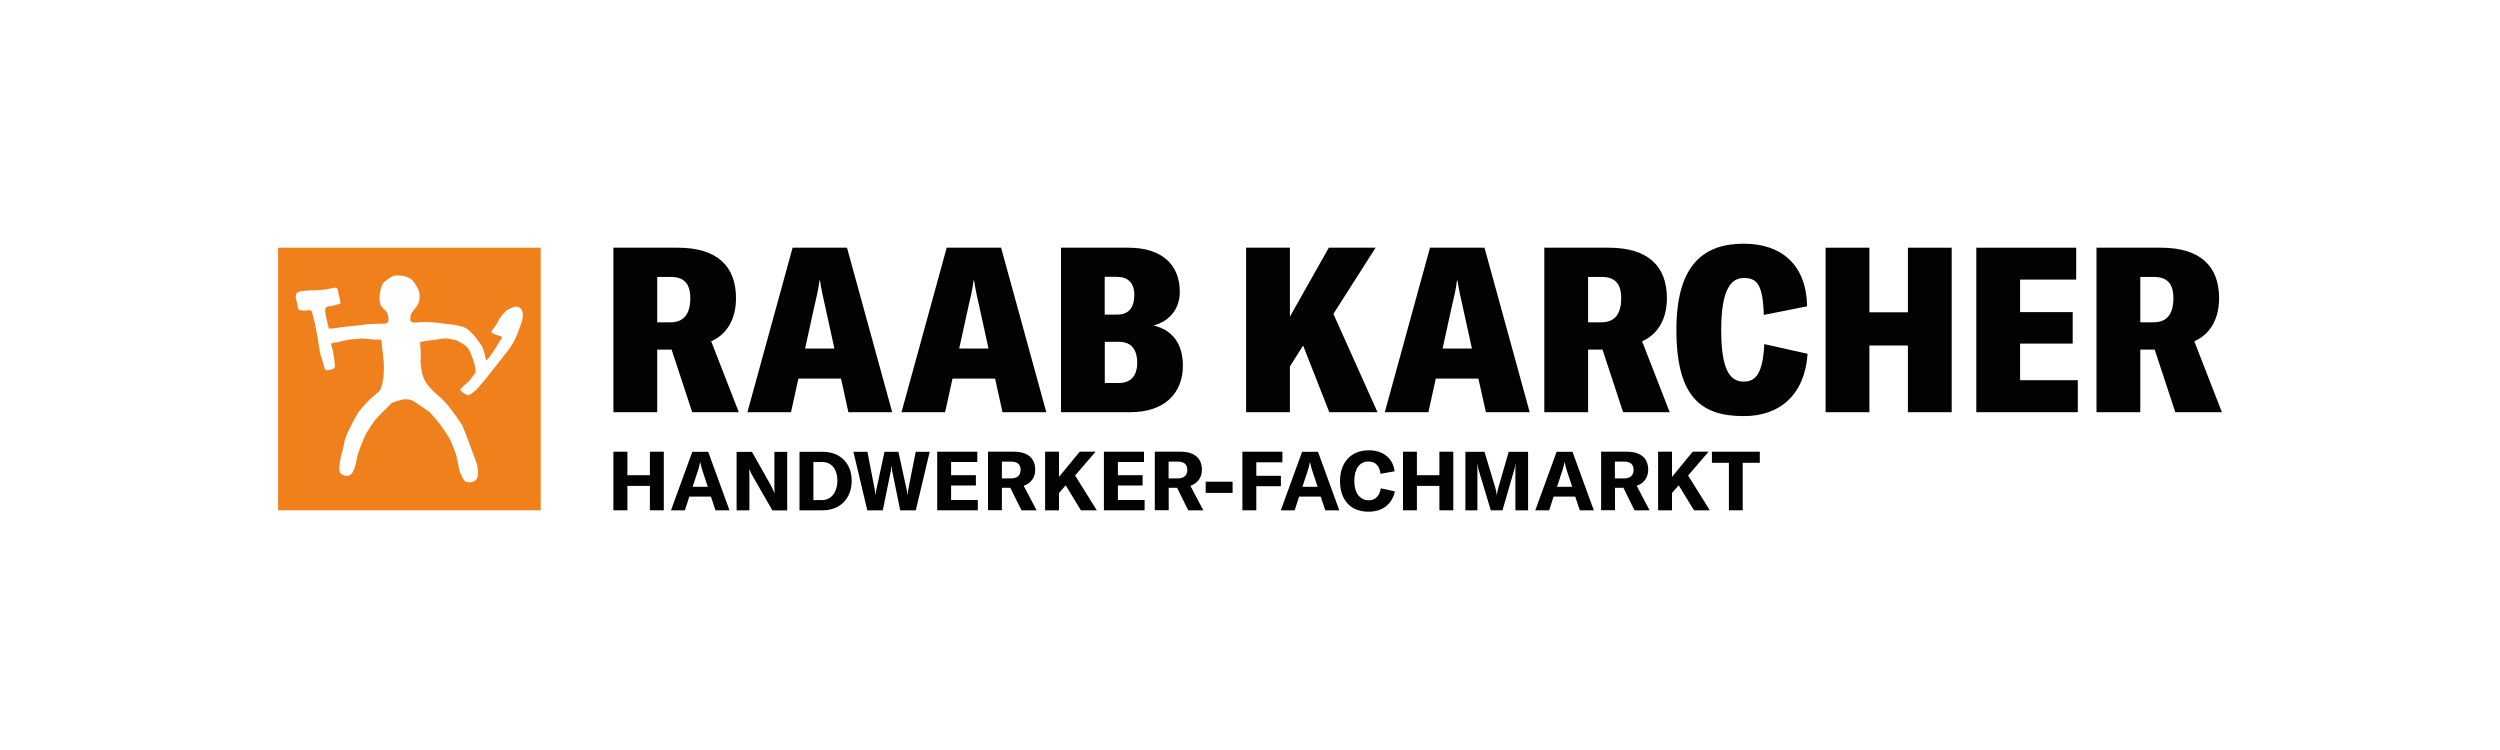 <?xml version="1.0" encoding="UTF-8"?>
<svg xmlns="http://www.w3.org/2000/svg" xmlns:xlink="http://www.w3.org/1999/xlink" version="1.1" id="Ebene_1" x="0px" y="0px" viewBox="0 0 250 75" style="enable-background:new 0 0 250 75;" xml:space="preserve">
<rect x="0" y="0" width="250" height="75" fill="#333333" stroke="none"/>
<style type="text/css">
	.st0{clip-path:url(#SVGID_00000028303220329671357260000011927162250651716772_);fill:#FFFFFF;}
	.st1{clip-path:url(#SVGID_00000028303220329671357260000011927162250651716772_);}
	.st2{clip-path:url(#SVGID_00000140002390034934789740000002727261566725487755_);fill:#020202;}
	.st3{clip-path:url(#SVGID_00000140002390034934789740000002727261566725487755_);fill:#E73230;}
	.st4{clip-path:url(#SVGID_00000140002390034934789740000002727261566725487755_);fill:#FFFFFF;}
	.st5{clip-path:url(#SVGID_00000137842334576287973790000002166600816909806502_);}
	.st6{clip-path:url(#SVGID_00000020371682196418120060000001830460910864236454_);fill:#FFFFFF;}
	.st7{clip-path:url(#SVGID_00000006699136554855321480000006599078219051719832_);fill:#FFFFFF;}
	.st8{clip-path:url(#SVGID_00000006699136554855321480000006599078219051719832_);}
	.st9{clip-path:url(#SVGID_00000181062996384606429360000010168981563546648995_);fill:#020202;}
	.st10{clip-path:url(#SVGID_00000181062996384606429360000010168981563546648995_);fill:#E73230;}
	.st11{clip-path:url(#SVGID_00000181062996384606429360000010168981563546648995_);fill:#FFFFFF;}
	.st12{clip-path:url(#SVGID_00000129206430256963494730000007357439324432144521_);}
	.st13{clip-path:url(#SVGID_00000108281314857477895590000000801565160539325846_);fill:#FFFFFF;}
	.st14{clip-path:url(#SVGID_00000106835481564227600330000017105025607823953044_);fill:#FFFFFF;}
	.st15{clip-path:url(#SVGID_00000106835481564227600330000017105025607823953044_);}
	.st16{clip-path:url(#SVGID_00000093170417139298214800000017366437578753996682_);fill:#020202;}
	.st17{clip-path:url(#SVGID_00000093170417139298214800000017366437578753996682_);fill:#E73230;}
	.st18{clip-path:url(#SVGID_00000093170417139298214800000017366437578753996682_);fill:#FFFFFF;}
	.st19{clip-path:url(#SVGID_00000032640656263669370240000006521627003800301998_);}
	.st20{clip-path:url(#SVGID_00000153686595801733444190000009264408122323807396_);fill:#FFFFFF;}
	.st21{clip-path:url(#SVGID_00000035517992736624293420000016733937489142201008_);fill:#FFFFFF;}
	.st22{clip-path:url(#SVGID_00000035517992736624293420000016733937489142201008_);fill:#E73230;}
	.st23{clip-path:url(#SVGID_00000035517992736624293420000016733937489142201008_);}
	.st24{clip-path:url(#SVGID_00000173860371762450734850000007281111666325225350_);fill:#FFFFFF;}
	.st25{clip-path:url(#SVGID_00000173860371762450734850000007281111666325225350_);fill:#020202;}
	.st26{clip-path:url(#SVGID_00000062159181937273662310000011229101722167562426_);}
	.st27{clip-path:url(#SVGID_00000088115880714129438360000002671086589429968780_);fill:#FFFFFF;}
	.st28{clip-path:url(#SVGID_00000167354027663004279720000011249291116195195024_);fill:#FFFFFF;}
	.st29{clip-path:url(#SVGID_00000167354027663004279720000011249291116195195024_);fill:#E73230;}
	.st30{clip-path:url(#SVGID_00000167354027663004279720000011249291116195195024_);}
	.st31{clip-path:url(#SVGID_00000150785054488407269750000004483729888542973341_);fill:#FFFFFF;}
	.st32{clip-path:url(#SVGID_00000150785054488407269750000004483729888542973341_);fill:#020202;}
	.st33{clip-path:url(#SVGID_00000098187231897081789970000016137047989245502353_);}
	.st34{clip-path:url(#SVGID_00000124133179587439000490000015195411640652428427_);fill:#FFFFFF;}
	.st35{clip-path:url(#SVGID_00000135665751518127236860000010366909955501215414_);fill:#FFFFFF;}
	.st36{clip-path:url(#SVGID_00000135665751518127236860000010366909955501215414_);fill:#020202;}
	.st37{clip-path:url(#SVGID_00000135665751518127236860000010366909955501215414_);}
	.st38{clip-path:url(#SVGID_00000030467273182619148660000011367806454801240753_);fill:#020202;}
	.st39{clip-path:url(#SVGID_00000030467273182619148660000011367806454801240753_);fill:#E73230;}
	.st40{clip-path:url(#SVGID_00000030467273182619148660000011367806454801240753_);fill:#FFFFFF;}
	.st41{clip-path:url(#SVGID_00000142874077326167955900000013443762859758734504_);fill:#FFFFFF;}
	.st42{clip-path:url(#SVGID_00000142874077326167955900000013443762859758734504_);}
	.st43{clip-path:url(#SVGID_00000110464940074266780080000007842625784807592095_);fill:#FFFFFF;}
	.st44{clip-path:url(#SVGID_00000088115584146961117310000003650541408152043196_);fill:#FFFFFF;}
	.st45{clip-path:url(#SVGID_00000088115584146961117310000003650541408152043196_);}
	.st46{clip-path:url(#SVGID_00000126319008935069671940000002062065412907470255_);fill:#00264B;}
	.st47{clip-path:url(#SVGID_00000126319008935069671940000002062065412907470255_);fill:#E94E0E;}
	.st48{clip-path:url(#SVGID_00000126319008935069671940000002062065412907470255_);fill:#FFFFFF;}
	.st49{clip-path:url(#SVGID_00000000913078728168690630000004695194668995882404_);}
	.st50{clip-path:url(#SVGID_00000091710884805827557500000006412875120931411354_);fill:#FFFFFF;}
	.st51{clip-path:url(#SVGID_00000147933443611393283970000000334042215687956130_);fill:#FFFFFF;}
	.st52{clip-path:url(#SVGID_00000147933443611393283970000000334042215687956130_);}
	.st53{clip-path:url(#SVGID_00000069355632505391074290000011512981754829141389_);fill:#00326E;}
	.st54{clip-path:url(#SVGID_00000069355632505391074290000011512981754829141389_);fill:#FFFFFF;}
	.st55{clip-path:url(#SVGID_00000106130060323733856980000001310335320040180671_);}
	.st56{clip-path:url(#SVGID_00000129188384545607835920000012141060448117028526_);fill:#FFFFFF;}
	.st57{clip-path:url(#SVGID_00000145046533986052367160000000686698141179197867_);fill:#FFFFFF;}
	.st58{clip-path:url(#SVGID_00000145046533986052367160000000686698141179197867_);}
	.st59{clip-path:url(#SVGID_00000103971660454674151860000015242862263488711085_);fill:#020202;}
	.st60{clip-path:url(#SVGID_00000103971660454674151860000015242862263488711085_);fill:#F0801B;}
	.st61{clip-path:url(#SVGID_00000103971660454674151860000015242862263488711085_);fill:#FFFFFF;}
	.st62{clip-path:url(#SVGID_00000012446954614833561040000005981146967490587269_);}
	.st63{clip-path:url(#SVGID_00000152959063160209232050000005247752870215876787_);fill:#FFFFFF;}
	.st64{clip-path:url(#SVGID_00000088092611565241073310000000304922423481975182_);fill:#FFFFFF;}
	.st65{clip-path:url(#SVGID_00000088092611565241073310000000304922423481975182_);}
	.st66{clip-path:url(#SVGID_00000062173802674713921170000004136816278504924821_);fill:#00326E;}
	.st67{clip-path:url(#SVGID_00000062173802674713921170000004136816278504924821_);fill:#FFFFFF;}
	.st68{clip-path:url(#SVGID_00000142854940923340867650000007149442598999767457_);}
	.st69{clip-path:url(#SVGID_00000141432037528340577130000014936620241092812187_);fill:#FFFFFF;}
	.st70{clip-path:url(#SVGID_00000100367398706149967170000003841599339550947714_);fill:#FFFFFF;}
	.st71{clip-path:url(#SVGID_00000100367398706149967170000003841599339550947714_);fill:#CC0034;}
	.st72{clip-path:url(#SVGID_00000100367398706149967170000003841599339550947714_);fill:#020202;}
	.st73{clip-path:url(#SVGID_00000100367398706149967170000003841599339550947714_);}
	.st74{clip-path:url(#SVGID_00000087406884421334842090000010783764900370533817_);fill:#020202;}
	.st75{clip-path:url(#SVGID_00000087406884421334842090000010783764900370533817_);fill:#CC0034;}
	.st76{clip-path:url(#SVGID_00000141433253238819308690000014676264110268080560_);fill:#FFFFFF;}
	.st77{clip-path:url(#SVGID_00000141433253238819308690000014676264110268080560_);}
	.st78{clip-path:url(#SVGID_00000156589419134222898570000012012713730878606990_);fill:#FFFFFF;}
	.st79{clip-path:url(#SVGID_00000049928136416094798550000018234998182209785510_);fill:#FFFFFF;}
	.st80{clip-path:url(#SVGID_00000049928136416094798550000018234998182209785510_);}
	.st81{clip-path:url(#SVGID_00000165933650461260966810000002866909157209128355_);fill:#AC1416;}
	.st82{clip-path:url(#SVGID_00000165933650461260966810000002866909157209128355_);fill:#001017;}
	.st83{clip-path:url(#SVGID_00000165933650461260966810000002866909157209128355_);fill:#FFFFFF;}
	.st84{clip-path:url(#SVGID_00000151528654155871681680000008382573477197412514_);}
	.st85{clip-path:url(#SVGID_00000004531429025682128870000018332591631659222412_);fill:#FFFFFF;}
	.st86{clip-path:url(#SVGID_00000005952443268298694120000017877445818585274752_);fill:#FFFFFF;}
	.st87{clip-path:url(#SVGID_00000005952443268298694120000017877445818585274752_);fill:#F7A315;}
	.st88{clip-path:url(#SVGID_00000005952443268298694120000017877445818585274752_);}
	.st89{clip-path:url(#SVGID_00000133512165091936995920000017729305398373202323_);fill:#FFFFFF;}
	.st90{clip-path:url(#SVGID_00000116234647152304075670000018025357190243625895_);fill:#FFFFFF;}
	.st91{clip-path:url(#SVGID_00000116234647152304075670000018025357190243625895_);}
	.st92{clip-path:url(#SVGID_00000039131448887693884280000006898961108020232345_);fill:#FFFFFF;}
	.st93{clip-path:url(#SVGID_00000163770834286748632220000017315555166599670703_);fill:#FFFFFF;}
	.st94{clip-path:url(#SVGID_00000163770834286748632220000017315555166599670703_);}
	.st95{clip-path:url(#SVGID_00000053521061858528752650000003904391925846375609_);fill:#005343;}
	.st96{clip-path:url(#SVGID_00000141438068429501063110000009464199797817906086_);}
	.st97{clip-path:url(#SVGID_00000089557262930746349630000006261666992442234548_);fill:#FFFFFF;}
	.st98{clip-path:url(#SVGID_00000016788607338138152170000012145417766312950455_);fill:#FFFFFF;}
	.st99{clip-path:url(#SVGID_00000016788607338138152170000012145417766312950455_);fill:#020202;}
	.st100{clip-path:url(#SVGID_00000016788607338138152170000012145417766312950455_);}
	.st101{clip-path:url(#SVGID_00000078726131201655680010000011390105725612167579_);fill:#00609E;}
	.st102{clip-path:url(#SVGID_00000078726131201655680010000011390105725612167579_);fill:#ABA784;}
	.st103{clip-path:url(#SVGID_00000078726131201655680010000011390105725612167579_);fill:#020202;}
	.st104{clip-path:url(#SVGID_00000154399769143815534050000000154310899868694681_);fill:#FFFFFF;}
	.st105{clip-path:url(#SVGID_00000154399769143815534050000000154310899868694681_);}
	.st106{clip-path:url(#SVGID_00000088121005208577676240000009590521397099324849_);fill:#FFFFFF;}
</style>
<g>
	<g>
		<defs>
			<rect id="SVGID_00000051385169609929730260000013944972792630830466_" width="250" height="75"></rect>
		</defs>
		<clipPath id="SVGID_00000114777075982515704710000016007532380706631571_">
			<use xlink:href="#SVGID_00000051385169609929730260000013944972792630830466_" style="overflow:visible;"></use>
		</clipPath>
		
			<rect style="clip-path:url(#SVGID_00000114777075982515704710000016007532380706631571_);fill:#FFFFFF;" width="250" height="75"></rect>
		
			<rect x="14.68" y="11.24" style="clip-path:url(#SVGID_00000114777075982515704710000016007532380706631571_);fill:#FFFFFF;" width="220.64" height="52.52"></rect>
		<g style="clip-path:url(#SVGID_00000114777075982515704710000016007532380706631571_);">
			<defs>
				<rect id="SVGID_00000107588279368555544290000007180941131358250112_" x="14.68" y="11.24" width="220.64" height="52.52"></rect>
			</defs>
			<clipPath id="SVGID_00000025430117089694437120000000407137547071046040_">
				<use xlink:href="#SVGID_00000107588279368555544290000007180941131358250112_" style="overflow:visible;"></use>
			</clipPath>
			<path style="clip-path:url(#SVGID_00000025430117089694437120000000407137547071046040_);fill:#020202;" d="M69.22,41.22h4.66     l-2.76-7.09c1.55-0.69,2.48-2.18,2.48-4.31c0-3.2-1.88-5.05-5.82-5.05h-6.44v16.45h4.38v-6.26h1.44L69.22,41.22z M65.72,32.23     v-4.54h1.34c1.37,0,1.97,0.7,1.97,2.13c0,1.55-0.63,2.41-1.97,2.41H65.72z"></path>
			<path style="clip-path:url(#SVGID_00000025430117089694437120000000407137547071046040_);fill:#020202;" d="M84.84,41.22h4.38     L84.7,24.77h-5.44l-4.52,16.45h4.36l0.74-3.36h4.26L84.84,41.22z M80.51,34.85l0.93-4.24c0.19-0.81,0.39-1.6,0.51-2.57h0.05     c0.14,0.97,0.33,1.76,0.51,2.57l0.93,4.24H80.51z"></path>
			<path style="clip-path:url(#SVGID_00000025430117089694437120000000407137547071046040_);fill:#020202;" d="M100.25,41.22h4.38     l-4.52-16.45h-5.44l-4.52,16.45h4.36l0.74-3.36h4.26L100.25,41.22z M95.92,34.85l0.93-4.24c0.19-0.81,0.39-1.6,0.51-2.57h0.05     c0.14,0.97,0.33,1.76,0.51,2.57l0.93,4.24H95.92z"></path>
			<path style="clip-path:url(#SVGID_00000025430117089694437120000000407137547071046040_);fill:#020202;" d="M115.36,32.55     c1.67-0.46,2.62-1.72,2.62-3.38c0-2.71-1.81-4.4-5.14-4.4h-6.74v16.45h6.93c3.36,0,5.26-1.83,5.26-4.68     C118.28,34.38,117.24,32.99,115.36,32.55 M111.72,27.69c1.09,0,1.71,0.62,1.71,1.78c0,1.37-0.62,1.99-1.71,1.99h-1.25v-3.78     H111.72z M111.89,38.3h-1.41v-4.12h1.41c1.16,0,1.83,0.67,1.83,2.11C113.72,37.58,113.07,38.3,111.89,38.3"></path>
			<polygon style="clip-path:url(#SVGID_00000025430117089694437120000000407137547071046040_);fill:#020202;" points="     132.93,41.22 137.75,41.22 133.34,31.39 137.56,24.77 132.88,24.77 128.99,31.67 128.99,24.77 124.61,24.77 124.61,41.22      128.99,41.22 128.99,36.65 130.31,34.55    "></polygon>
			<path style="clip-path:url(#SVGID_00000025430117089694437120000000407137547071046040_);fill:#020202;" d="M148.59,41.22h4.38     l-4.52-16.45h-5.45l-4.52,16.45h4.36l0.74-3.36h4.26L148.59,41.22z M144.26,34.85l0.93-4.24c0.19-0.81,0.39-1.6,0.51-2.57h0.05     c0.14,0.97,0.32,1.76,0.51,2.57l0.93,4.24H144.26z"></path>
			<path style="clip-path:url(#SVGID_00000025430117089694437120000000407137547071046040_);fill:#020202;" d="M162.31,41.22h4.66     l-2.76-7.09c1.55-0.69,2.48-2.18,2.48-4.31c0-3.2-1.88-5.05-5.82-5.05h-6.44v16.45h4.38v-6.26h1.44L162.31,41.22z M158.81,32.23     v-4.54h1.34c1.37,0,1.97,0.7,1.97,2.13c0,1.55-0.63,2.41-1.97,2.41H158.81z"></path>
			<path style="clip-path:url(#SVGID_00000025430117089694437120000000407137547071046040_);fill:#020202;" d="M174.39,41.61     c3.61,0,6.09-2.15,6.37-6.23l-4.33-0.97c-0.14,2.92-0.86,3.75-2.04,3.75c-1.3,0-2.27-0.97-2.27-5.17c0-4.29,1.11-5.19,2.27-5.19     c1.27,0,1.9,0.58,1.99,3.69l4.33-0.86c-0.07-4.19-2.6-6.26-6.33-6.26c-3.92,0-6.74,1.99-6.74,8.62     C167.64,39.83,170.21,41.61,174.39,41.61"></path>
			<polygon style="clip-path:url(#SVGID_00000025430117089694437120000000407137547071046040_);fill:#020202;" points="     195.17,24.77 190.79,24.77 190.79,31.23 186.94,31.23 186.94,24.77 182.56,24.77 182.56,41.22 186.94,41.22 186.94,34.55      190.79,34.55 190.79,41.22 195.17,41.22    "></polygon>
			<polygon style="clip-path:url(#SVGID_00000025430117089694437120000000407137547071046040_);fill:#020202;" points="     202.01,38.02 202.01,34.36 207.27,34.36 207.27,31.21 202.01,31.21 202.01,27.96 207.62,27.96 207.62,24.77 197.63,24.77      197.63,41.22 207.78,41.22 207.78,38.02    "></polygon>
			<path style="clip-path:url(#SVGID_00000025430117089694437120000000407137547071046040_);fill:#020202;" d="M217.53,41.22h4.66     l-2.76-7.09c1.55-0.69,2.48-2.18,2.48-4.31c0-3.2-1.88-5.05-5.82-5.05h-6.44v16.45h4.38v-6.26h1.44L217.53,41.22z M214.03,32.23     v-4.54h1.34c1.37,0,1.97,0.7,1.97,2.13c0,1.55-0.63,2.41-1.97,2.41H214.03z"></path>
			<polygon style="clip-path:url(#SVGID_00000025430117089694437120000000407137547071046040_);fill:#020202;" points="66.38,45.17      64.99,45.17 64.99,47.52 62.74,47.52 62.74,45.17 61.34,45.17 61.34,51.03 62.74,51.03 62.74,48.59 64.99,48.59 64.99,51.03      66.38,51.03    "></polygon>
			<path style="clip-path:url(#SVGID_00000025430117089694437120000000407137547071046040_);fill:#020202;" d="M71.55,51.03h1.4     l-2.13-5.85h-1.59l-2.13,5.85h1.39l0.44-1.37h2.16L71.55,51.03z M69.26,48.68l0.54-1.63c0.08-0.26,0.16-0.53,0.21-0.82h0.02     c0.06,0.3,0.13,0.57,0.21,0.82l0.54,1.63H69.26z"></path>
			<path style="clip-path:url(#SVGID_00000025430117089694437120000000407137547071046040_);fill:#020202;" d="M73.66,51.03h1.28     v-3.31c0-0.29-0.01-0.54-0.01-0.77h0.02c0.08,0.21,0.19,0.45,0.35,0.72l1.94,3.37h1.48v-5.85h-1.28v3.35     c0,0.28,0.01,0.52,0.01,0.75h-0.02c-0.07-0.22-0.22-0.51-0.35-0.76l-1.88-3.34h-1.54V51.03z"></path>
			<path style="clip-path:url(#SVGID_00000025430117089694437120000000407137547071046040_);fill:#020202;" d="M79.94,51.03h2.32     c1.77,0,2.91-1.2,2.91-2.96c0-1.72-1.14-2.89-2.89-2.89h-2.33V51.03z M81.34,50V46.2h0.88c1,0,1.52,0.81,1.52,1.87     c0,1.05-0.54,1.94-1.53,1.94H81.34z"></path>
			<path style="clip-path:url(#SVGID_00000025430117089694437120000000407137547071046040_);fill:#020202;" d="M86.73,51.03h1.55     l0.81-3.97c0.02-0.13,0.04-0.27,0.05-0.43h0.03c0.01,0.16,0.02,0.3,0.04,0.43l0.81,3.97h1.56l1.39-5.85h-1.4l-0.75,3.8     c-0.03,0.18-0.04,0.33-0.05,0.49h-0.03c-0.01-0.16-0.02-0.31-0.07-0.49l-0.83-3.8h-1.39l-0.82,3.8     c-0.04,0.18-0.06,0.33-0.07,0.49h-0.02c-0.01-0.16-0.03-0.31-0.06-0.49l-0.74-3.8h-1.4L86.73,51.03z"></path>
			<polygon style="clip-path:url(#SVGID_00000025430117089694437120000000407137547071046040_);fill:#020202;" points="95.11,50      95.11,48.55 97.59,48.55 97.59,47.52 95.11,47.52 95.11,46.2 97.73,46.2 97.73,45.17 93.72,45.17 93.72,51.03 97.78,51.03      97.78,50    "></polygon>
			<path style="clip-path:url(#SVGID_00000025430117089694437120000000407137547071046040_);fill:#020202;" d="M102.15,51.03h1.51     l-1.29-2.45c0.76-0.26,1.15-0.87,1.15-1.61c0-1.07-0.66-1.8-2.14-1.8H98.8v5.85h1.39v-2.24h0.84L102.15,51.03z M100.19,46.16h0.9     c0.68,0,0.97,0.31,0.97,0.82c0,0.53-0.3,0.86-0.97,0.86h-0.9V46.16z"></path>
			<polygon style="clip-path:url(#SVGID_00000025430117089694437120000000407137547071046040_);fill:#020202;" points="     108.09,51.03 109.68,51.03 107.51,47.55 109.56,45.17 107.97,45.17 105.9,47.69 105.9,45.17 104.51,45.17 104.51,51.03      105.9,51.03 105.9,49.3 106.57,48.53    "></polygon>
			<polygon style="clip-path:url(#SVGID_00000025430117089694437120000000407137547071046040_);fill:#020202;" points="111.79,50      111.79,48.55 114.26,48.55 114.26,47.52 111.79,47.52 111.79,46.2 114.4,46.2 114.4,45.17 110.39,45.17 110.39,51.03      114.46,51.03 114.46,50    "></polygon>
			<path style="clip-path:url(#SVGID_00000025430117089694437120000000407137547071046040_);fill:#020202;" d="M118.82,51.03h1.51     l-1.29-2.45c0.76-0.26,1.15-0.87,1.15-1.61c0-1.07-0.66-1.8-2.14-1.8h-2.57v5.85h1.39v-2.24h0.84L118.82,51.03z M116.86,46.16     h0.9c0.68,0,0.97,0.31,0.97,0.82c0,0.53-0.3,0.86-0.97,0.86h-0.9V46.16z"></path>
			
				<rect x="120.57" y="48.17" style="clip-path:url(#SVGID_00000025430117089694437120000000407137547071046040_);fill:#020202;" width="2.69" height="1.12"></rect>
			<polygon style="clip-path:url(#SVGID_00000025430117089694437120000000407137547071046040_);fill:#020202;" points="     128.24,46.23 128.24,45.17 124.24,45.17 124.24,51.03 125.63,51.03 125.63,48.62 128.09,48.62 128.09,47.58 125.63,47.58      125.63,46.23    "></polygon>
			<path style="clip-path:url(#SVGID_00000025430117089694437120000000407137547071046040_);fill:#020202;" d="M132.53,51.03h1.4     l-2.13-5.85h-1.59l-2.13,5.85h1.39l0.44-1.37h2.16L132.53,51.03z M130.24,48.68l0.54-1.63c0.08-0.26,0.16-0.53,0.21-0.82h0.02     c0.06,0.3,0.13,0.57,0.21,0.82l0.54,1.63H130.24z"></path>
			<path style="clip-path:url(#SVGID_00000025430117089694437120000000407137547071046040_);fill:#020202;" d="M136.85,51.17     c1.45,0,2.36-0.79,2.64-2.03l-1.41-0.31c-0.12,0.76-0.55,1.2-1.2,1.2c-0.92,0-1.45-0.77-1.45-1.94c0-1.19,0.52-1.94,1.41-1.94     c0.7,0,1.13,0.45,1.21,1.23l1.41-0.25c-0.16-1.28-1.1-2.1-2.59-2.1c-1.78,0-2.87,1.23-2.87,3.07S135,51.17,136.85,51.17"></path>
			<polygon style="clip-path:url(#SVGID_00000025430117089694437120000000407137547071046040_);fill:#020202;" points="     145.33,45.17 143.94,45.17 143.94,47.52 141.69,47.52 141.69,45.17 140.3,45.17 140.3,51.03 141.69,51.03 141.69,48.59      143.94,48.59 143.94,51.03 145.33,51.03    "></polygon>
			<path style="clip-path:url(#SVGID_00000025430117089694437120000000407137547071046040_);fill:#020202;" d="M146.55,51.03h1.19     v-3.99c0-0.23-0.02-0.45-0.03-0.65h0.02c0.02,0.16,0.07,0.4,0.12,0.56l1.23,4.08h1.17l1.18-4.08c0.05-0.16,0.11-0.4,0.12-0.57     h0.02c-0.02,0.22-0.03,0.44-0.03,0.66v3.99h1.27v-5.85h-1.94l-1.03,3.57c-0.08,0.29-0.12,0.52-0.15,0.73h-0.02     c-0.02-0.21-0.06-0.43-0.14-0.71l-1.08-3.59h-1.91V51.03z"></path>
			<path style="clip-path:url(#SVGID_00000025430117089694437120000000407137547071046040_);fill:#020202;" d="M157.98,51.03h1.4     l-2.13-5.85h-1.59l-2.13,5.85h1.39l0.44-1.37h2.16L157.98,51.03z M155.7,48.68l0.54-1.63c0.08-0.26,0.16-0.53,0.21-0.82h0.02     c0.06,0.3,0.13,0.57,0.21,0.82l0.54,1.63H155.7z"></path>
			<path style="clip-path:url(#SVGID_00000025430117089694437120000000407137547071046040_);fill:#020202;" d="M163.45,51.03h1.51     l-1.29-2.45c0.76-0.26,1.15-0.87,1.15-1.61c0-1.07-0.66-1.8-2.14-1.8h-2.57v5.85h1.39v-2.24h0.84L163.45,51.03z M161.49,46.16     h0.9c0.68,0,0.97,0.31,0.97,0.82c0,0.53-0.3,0.86-0.97,0.86h-0.9V46.16z"></path>
			<polygon style="clip-path:url(#SVGID_00000025430117089694437120000000407137547071046040_);fill:#020202;" points="169.4,51.03      170.98,51.03 168.81,47.55 170.86,45.17 169.27,45.17 167.2,47.69 167.2,45.17 165.81,45.17 165.81,51.03 167.2,51.03      167.2,49.3 167.87,48.53    "></polygon>
			<polygon style="clip-path:url(#SVGID_00000025430117089694437120000000407137547071046040_);fill:#020202;" points="     175.98,45.17 171.19,45.17 171.19,46.28 172.89,46.28 172.89,51.03 174.27,51.03 174.27,46.28 175.98,46.28    "></polygon>
			
				<rect x="27.81" y="24.77" style="clip-path:url(#SVGID_00000025430117089694437120000000407137547071046040_);fill:#F0801B;" width="26.26" height="26.26"></rect>
			<path style="clip-path:url(#SVGID_00000025430117089694437120000000407137547071046040_);fill:#FFFFFF;" d="M29.82,30.89     c0,0,0.18,0.25,0.9,0.15c0.22-0.02,0.42-0.07,0.48,0.17c0.13,0.58,0.3,1.18,0.3,1.18l0.28,1.46c0,0,0.12,0.93,0.22,1.38     c0.1,0.5,0.28,0.93,0.37,1.25c0.15,0.58,0.1,0.61,0.75,0.48c0.38-0.08,0.42-0.27,0.33-0.85l-0.17-1.08     c-0.07-0.22-0.13-0.45-0.18-0.68c0.23-0.06,0.46-0.11,0.7-0.13c0.35-0.11,0.7-0.19,1.06-0.25c0.43-0.03,1.35-0.12,1.35-0.12     s0.76,0.07,1.08,0.1c0.28,0.02,0.55,0.02,0.83,0c0.02,0.18,0.13,1.1,0.13,1.1s0.1,1.01,0.13,1.25c0.02,0.46,0.01,0.91-0.03,1.36     c0,0-0.13,1.16-0.43,1.46c-0.3,0.3-0.9,0.78-0.9,0.78s-0.85,0.86-1.16,1.29c-0.27,0.42-0.51,0.86-0.71,1.31     c0,0-0.66,1.16-0.76,1.93c-0.07,0.48-0.35,1.26-0.43,1.93c-0.03,0.35-0.08,0.88,0.15,1.03c1.15,0.76,1.41-0.7,1.58-1.53     c0.15-0.8,0.5-1.51,0.8-2.24c0.18-0.45,1.01-1.61,1.01-1.61s0.7-0.78,1.1-1.13c0.28-0.25,0.48-0.6,0.81-0.68     c0.26-0.07,0.47-0.15,0.66-0.2c0.51-0.16,1.06-0.07,1.5,0.25c0.45,0.3,1.33,0.91,1.33,0.91c0.37,0.38,0.72,0.78,1.05,1.2     c0.38,0.51,0.73,1.03,1.05,1.58c0.17,0.3,0.62,1.56,0.62,1.56s0.27,1.25,0.33,1.56c0.07,0.31,0.47,1.1,0.66,1.13     c0.23,0.07,0.48,0.06,0.7-0.03c0.56-0.17,0.56-0.91,0.4-1.66c-0.09-0.32-0.2-0.63-0.33-0.93c0,0-0.2-0.56-0.28-0.78     c-0.27-0.75-0.88-2.28-0.88-2.28s-1-1.51-1.56-2.13c-0.28-0.31-0.58-0.61-0.9-0.88c-0.62-0.5-1.18-1.18-1.4-1.69     c-0.11-0.31-0.19-0.63-0.23-0.95c0,0-0.05-0.42-0.07-0.65c-0.02-0.23,0.03-0.53,0.02-0.78c-0.02-0.48-0.05-0.9-0.07-1.23     c0.62-0.08,0.35-0.1,1.53-0.23c0.28-0.03,0.86-0.18,1.31-0.1c0.32,0.05,0.83,0.18,0.83,0.18c0.28,0.13,0.55,0.29,0.8,0.47     c0.27,0.21,0.47,0.48,0.58,0.8c0.22,0.53,0.51,1.25,0.5,1.94c-0.22,0.26-0.67,0.88-0.67,0.88s-0.37,0.3-0.58,0.5     c-0.12,0.11-0.37,0.3-0.23,0.43c0.22,0.23,0.68,0.51,0.8,0.45c0.28-0.15,0.54-0.34,0.76-0.56c0,0,0.51-0.58,0.73-0.83     c0.42-0.48,0.72-0.93,1.16-1.46c0.31-0.37,0.91-1.15,0.91-1.15s0.55-0.7,0.75-1.03c0.21-0.33,0.38-0.68,0.53-1.05     c0.17-0.47,0.35-0.9,0.48-1.35c0.27-1-0.1-1.41-0.63-1.43c-0.27,0-0.88,0.35-0.88,0.35s-0.58,0.55-0.78,0.93     c-0.07,0.1-0.18,0.38-0.25,0.48c-0.38,0.51-0.63,0.78-0.47,0.88c0.33,0.2,0.72,0.22,1.01,0.4c0.08,0.05-0.2,0.33-0.4,0.7     c-0.27,0.51-0.88,1.4-1.18,1.66c-0.17-0.55-0.18-1.11-0.55-1.63c-0.17-0.25-0.35-0.48-0.53-0.73c-0.24-0.29-0.51-0.56-0.81-0.8     c-0.35-0.28-1.33-0.45-2.08-0.51c-0.54-0.08-1.09-0.14-1.65-0.17c-0.28,0-0.56-0.03-0.85-0.02c-0.26,0.04-0.53,0.06-0.8,0.05     c-0.15-0.02-0.32-0.1-0.32-0.28c0-0.47,0.05-0.6,0.38-1c0.43-0.5,0.55-0.75,0.55-1.44c0-0.38-0.25-0.9-0.6-1.36     c-0.3-0.4-0.86-0.62-1.55-0.62c-0.31-0.03-0.62,0.06-0.86,0.25c-0.19,0.12-0.38,0.26-0.55,0.42c-0.45,0.5-0.67,2.13-0.12,2.59     c0.12,0.11,0.24,0.22,0.35,0.35c0.12,0.18,0.19,0.39,0.22,0.6c0,0.28,0.05,0.53-0.33,0.6l-1.65,0.05c0,0-1.8,0.23-2.33,0.27     c-0.33,0-1.26,0.22-1.65,0.18c-0.18-0.75-0.37-1.36-0.37-1.74c0-0.13,0-0.42,0.28-0.47c0.18-0.03,0.42-0.05,0.66-0.12     c0.18-0.03,0.38-0.13,0.58-0.17l-0.05-0.45c0,0-0.1-0.4-0.13-0.51c-0.07-0.3-0.07-0.55-0.23-0.62c-0.2-0.07-0.55,0.1-1.15,0.18     c-0.6,0.08-1.63,0.05-2.28,0.15c-0.58,0.08-0.63,0.3-0.63,0.55c0.02,0.21,0.07,0.42,0.13,0.62L29.82,30.89z"></path>
		</g>
	</g>
</g>
</svg>
